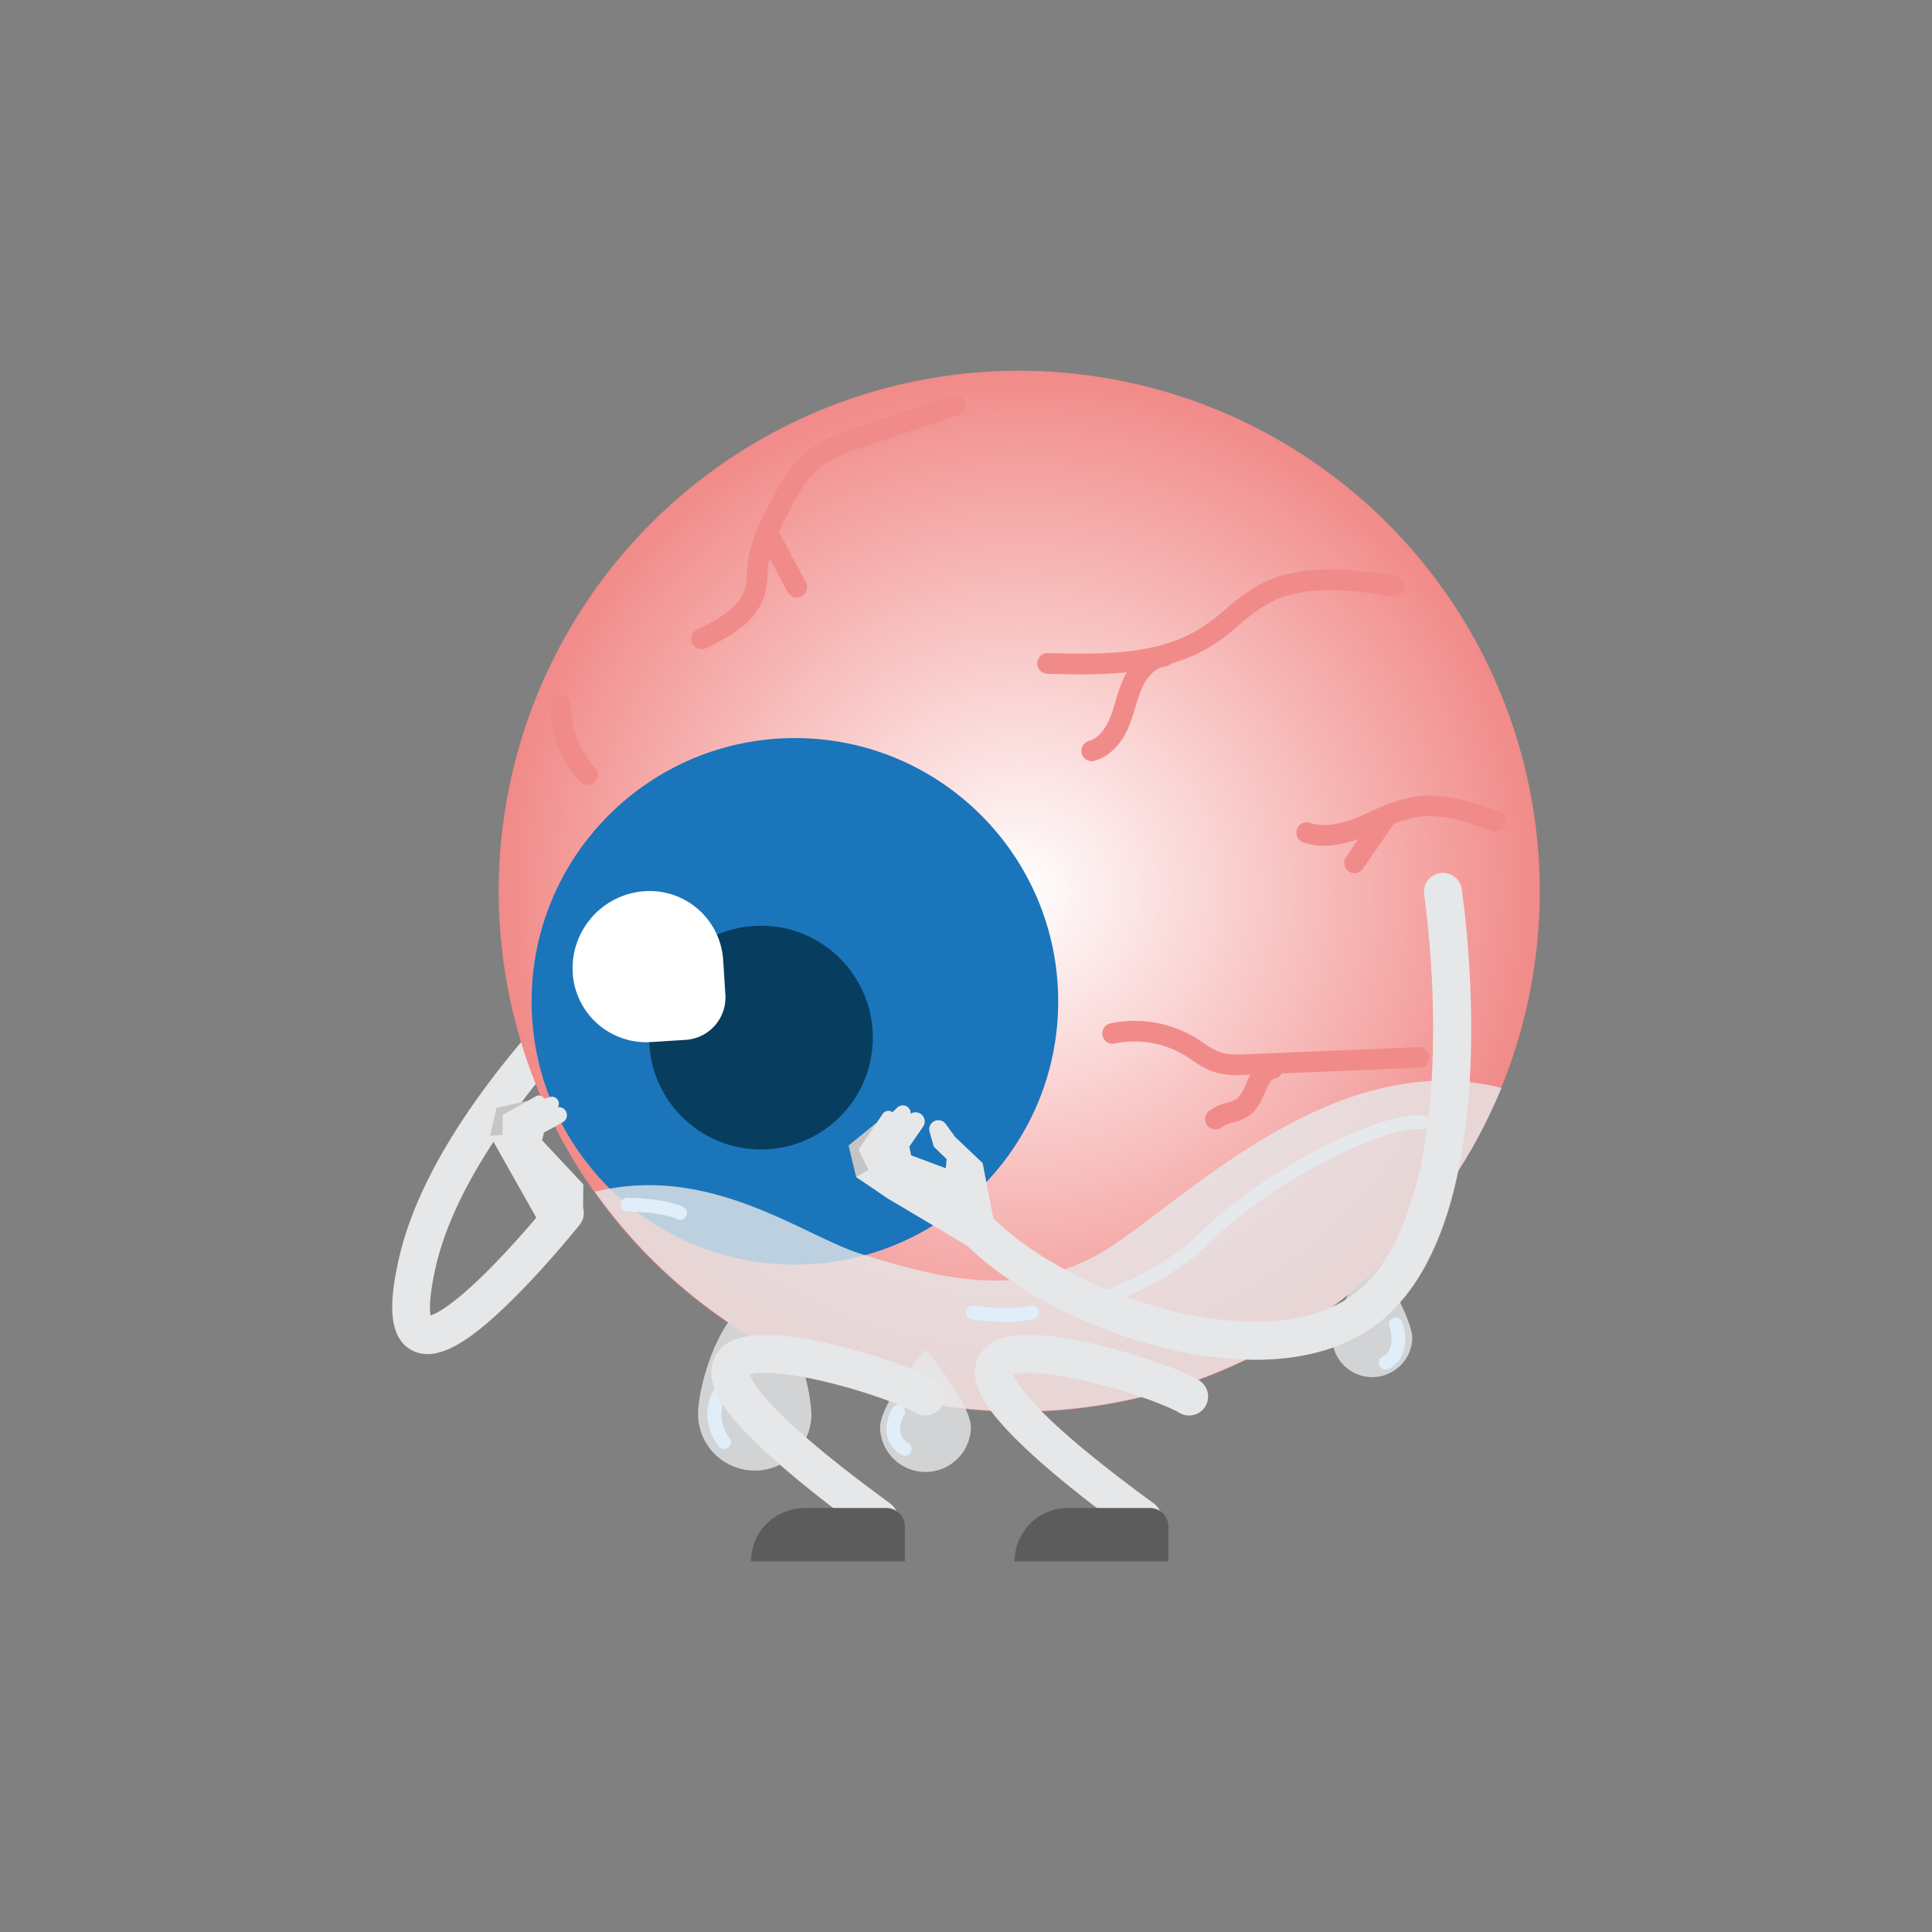 <?xml version="1.0" encoding="UTF-8"?>
<svg xmlns="http://www.w3.org/2000/svg" xmlns:xlink="http://www.w3.org/1999/xlink" id="Layer_1" data-name="Layer 1" viewBox="0 0 500 500">
  <rect x="0" y="0" width="500" height="500" fill="#808080" stroke="none"/>
  <defs>
    <style>.cls-1,.cls-7{fill:#e6e7e8;}.cls-2{fill:url(#radial-gradient);}.cls-3{fill:#1b75bb;}.cls-4{fill:#073d5e;}.cls-5{fill:#fff;}.cls-6{fill:#e0eef9;}.cls-7{opacity:0.8;}.cls-8{fill:#f18b89;}.cls-9{fill:#c6c5c5;}.cls-10{fill:#5c5c5c;}</style>
    <radialGradient id="radial-gradient" cx="263.82" cy="230.6" r="134.67" gradientUnits="userSpaceOnUse">
      <stop offset="0" stop-color="#fff"></stop>
      <stop offset="1" stop-color="#f18b89"></stop>
    </radialGradient>
  </defs>
  <path class="cls-1" d="M110.68,350.44a8.61,8.61,0,0,1-3.78-.84c-7.17-3.43-5.78-14.29-3.78-23.37,4.57-20.68,19.49-44.42,44.33-70.56a364.56,364.56,0,0,1,35.72-32.92,4.9,4.9,0,1,1,6,7.73c-.66.51-66.47,52.41-76.51,97.87-1.64,7.43-1.47,10.76-1.22,12.1,1.76-.59,6.69-3.12,17.24-14.09,7.38-7.67,13.61-15.44,13.67-15.51a4.9,4.9,0,0,1,7.66,6.12c-.3.37-7.34,9.17-15.62,17.59C123.76,345.42,116.34,350.44,110.68,350.44Zm1-9.22Z"></path>
  <path class="cls-2" d="M388.51,281.54a134.71,134.71,0,1,1,9.7-59.51A134.66,134.66,0,0,1,388.51,281.54Z"></path>
  <circle class="cls-3" cx="205.72" cy="259.15" r="68.14"></circle>
  <circle class="cls-4" cx="196.93" cy="268.53" r="28.95"></circle>
  <path class="cls-5" d="M168.16,230.63h0a19.07,19.07,0,0,1,19.07,19.07v9a11,11,0,0,1-11,11h-9a19.07,19.07,0,0,1-19.07-19.07v0A20,20,0,0,1,168.16,230.63Z" transform="translate(-15.59 11.18) rotate(-3.65)"></path>
  <path class="cls-6" d="M281.31,339.2a1.78,1.78,0,0,1-.45-3.51c.17,0,18-4.83,30.76-17.58,6.54-6.53,17.24-14.07,28.62-20.15,5.69-3,19.82-10,28-9.29a1.78,1.78,0,1,1-.32,3.55c-10.42-.94-40.08,14.72-53.77,28.41-13.46,13.46-31.63,18.31-32.39,18.51A1.8,1.8,0,0,1,281.31,339.2Z"></path>
  <path class="cls-7" d="M357.29,327.54c3,5.24,8.21,14.75,8.21,18.8a10.38,10.38,0,0,1-20.75,0c0-2.48,1.93-7,4.12-11.32a134.78,134.78,0,0,1-141.6,17.82A45.52,45.52,0,0,1,210,365.92a14.67,14.67,0,0,1-29.34,0c0-5.63,3.17-17.2,7.82-23.73a135.45,135.45,0,0,1-34.52-33.77c29.94-7.38,53.81,11.42,69,16.13,19.15,5.94,40.28,11.88,61.4,0,19.68-11.07,59.36-54.22,104.22-43A135.08,135.08,0,0,1,357.29,327.54Z"></path>
  <path class="cls-6" d="M260.56,342.09a69.85,69.85,0,0,1-9-.63,1.78,1.78,0,1,1,.5-3.53c.09,0,9.29,1.3,14.61,0a1.78,1.78,0,0,1,.83,3.47A31.43,31.43,0,0,1,260.56,342.09Z"></path>
  <path class="cls-6" d="M176,315.69a1.86,1.86,0,0,1-.72-.15c-4.42-2-12.9-2-13-2a1.79,1.79,0,0,1,0-3.57h0c.38,0,9.32.06,14.42,2.33a1.78,1.78,0,0,1-.73,3.41Z"></path>
  <path class="cls-1" d="M324.84,351.91a100,100,0,0,1-24.29-3.26c-20.75-5.23-41.29-16.39-52.35-28.45a4.9,4.9,0,1,1,7.23-6.63c13.94,15.21,44.54,28.49,69.34,28.49,10.71,0,20.34-2.48,27.09-8.34,11.4-9.92,17.94-30.55,18.91-59.67a264,264,0,0,0-2.22-42.71,4.91,4.91,0,0,1,9.7-1.47c.51,3.39,12.22,83.27-19.95,111.25C350.08,348.27,338.58,351.91,324.84,351.91Z"></path>
  <path class="cls-6" d="M187.38,375a1.78,1.78,0,0,1-1.38-.65c-.22-.27-5.44-6.75-1.39-14.47a1.78,1.78,0,0,1,3.16,1.65,10,10,0,0,0,1,10.56,1.79,1.79,0,0,1-.25,2.51A1.82,1.82,0,0,1,187.38,375Z"></path>
  <path class="cls-6" d="M358.61,354.44a1.79,1.79,0,0,1-.82-3.37c3.85-2,1.79-7.62,1.76-7.68a1.78,1.78,0,0,1,3.34-1.25c1.12,3,1.84,9.34-3.46,12.09A1.72,1.72,0,0,1,358.61,354.44Z"></path>
  <path class="cls-8" d="M280,174.53c-3.2,0-6.26-.09-9.1-.18a2.68,2.68,0,0,1,.17-5.35c15.84.49,29.84.29,40.78-7.15a67.1,67.1,0,0,0,5.36-4.21,54.58,54.58,0,0,1,8-5.92C335.67,145.77,348.08,147,361,149a2.68,2.68,0,1,1-.81,5.29c-11.89-1.82-23.32-3-32.3,2.08a50.22,50.22,0,0,0-7.19,5.36,71.62,71.62,0,0,1-5.79,4.54C304.5,173.32,291.4,174.53,280,174.53Z"></path>
  <path class="cls-8" d="M282.53,197a2.68,2.68,0,0,1-.7-5.26c3.05-.83,4.81-4.43,5.43-5.94s1-2.82,1.45-4.35a42.36,42.36,0,0,1,2.12-6c2.19-4.68,5.92-7.76,10-8.23a2.67,2.67,0,1,1,.62,5.31c-2.59.3-4.67,2.88-5.75,5.19a37.89,37.89,0,0,0-1.83,5.24c-.48,1.58-1,3.22-1.63,4.84-2,4.82-5.15,8-9,9.09A2.86,2.86,0,0,1,282.53,197Z"></path>
  <path class="cls-8" d="M181.54,168a2.67,2.67,0,0,1-1.15-5.08c5.33-2.55,11.14-5.7,12.46-10.81a19.8,19.8,0,0,0,.44-3.78c.05-.76.09-1.55.18-2.35.65-5.89,3.41-11.21,5.85-15.9,2.31-4.45,4.93-9.48,9.26-13.1,4-3.38,9-5,13.42-6.53,8-2.69,16.12-5.38,24.16-8a2.68,2.68,0,1,1,1.65,5.09c-8,2.6-16.13,5.29-24.11,8-3.94,1.33-8.41,2.83-11.69,5.57-3.51,2.93-5.77,7.26-7.94,11.46-2.34,4.48-4.75,9.12-5.28,14-.07.67-.11,1.35-.16,2.08a24.9,24.9,0,0,1-.6,4.81c-1.9,7.33-8.91,11.22-15.33,14.29A2.68,2.68,0,0,1,181.54,168Z"></path>
  <path class="cls-8" d="M206.19,154.62a2.67,2.67,0,0,1-2.36-1.42l-7.1-13.32a2.68,2.68,0,0,1,4.73-2.51l7.09,13.31a2.68,2.68,0,0,1-1.1,3.62A2.62,2.62,0,0,1,206.19,154.62Z"></path>
  <path class="cls-8" d="M152.1,203.15a2.64,2.64,0,0,1-1.94-.84,28.39,28.39,0,0,1-7.72-19.54,2.67,2.67,0,0,1,2.67-2.66h0a2.67,2.67,0,0,1,2.66,2.69A23,23,0,0,0,154,198.63a2.68,2.68,0,0,1-1.94,4.52Z"></path>
  <path class="cls-8" d="M320.33,278.24a19,19,0,0,1-6.67-1,23.7,23.7,0,0,1-5.13-2.86c-.57-.39-1.11-.75-1.65-1.09a25.17,25.17,0,0,0-18.38-3.22,2.67,2.67,0,1,1-1.11-5.23,30.62,30.62,0,0,1,22.32,3.91c.62.39,1.23.8,1.81,1.2a19.82,19.82,0,0,0,4,2.27c2.22.82,4.88.72,7.45.61L367.14,271a2.67,2.67,0,1,1,.21,5.34l-44.17,1.8C322.26,278.2,321.31,278.24,320.33,278.24Z"></path>
  <path class="cls-8" d="M314.57,292.29a2.67,2.67,0,0,1-1.71-4.73,12.2,12.2,0,0,1,4.65-2.16,8.45,8.45,0,0,0,2.69-1.09,9.94,9.94,0,0,0,2.26-3.76c1.16-2.67,2.62-6,6.42-6.69a2.68,2.68,0,0,1,1,5.27c-.94.17-1.56,1.46-2.48,3.56s-1.87,4.28-3.86,5.84a12.8,12.8,0,0,1-4.49,2,7.79,7.79,0,0,0-2.73,1.13A2.71,2.71,0,0,1,314.57,292.29Z"></path>
  <path class="cls-8" d="M342.62,218.89a16.31,16.31,0,0,1-5.65-1,2.68,2.68,0,0,1,1.84-5c3.22,1.18,7.33.72,12.56-1.4,1.17-.48,2.37-1,3.54-1.53a44.58,44.58,0,0,1,11-3.77c7.78-1.24,15.57,1.54,21.84,3.78a2.67,2.67,0,1,1-1.8,5c-6-2.13-12.77-4.56-19.2-3.53a40.11,40.11,0,0,0-9.65,3.37c-1.21.54-2.45,1.1-3.71,1.61A28.94,28.94,0,0,1,342.62,218.89Z"></path>
  <path class="cls-8" d="M350.55,226a2.68,2.68,0,0,1-2.2-4.2L356,210.71a2.67,2.67,0,1,1,4.4,3l-7.65,11.07A2.68,2.68,0,0,1,350.55,226Z"></path>
  <polygon class="cls-9" points="221.57 304.63 219.61 296.46 226.99 290.43 228.81 299.45 225.18 305.07 221.57 304.63"></polygon>
  <path class="cls-1" d="M230.53,287.6h0a1.75,1.75,0,0,0-2.08.66l-6.25,9.26,5.45,11.22,3.07-1.81-2.18-12.11,2.85-4.68A1.74,1.74,0,0,0,230.53,287.6Z"></path>
  <path class="cls-1" d="M234.76,286.4h0a2.06,2.06,0,0,0-2.46.16l-6.3,6.06,1.88,14.84,5.39-2.5-.3-10.51,2.54-5.44A2.08,2.08,0,0,0,234.76,286.4Z"></path>
  <path class="cls-1" d="M237.23,305.65l-1.9-8.9,3.57-5.18a2.36,2.36,0,0,0-.45-3.17h0a2.37,2.37,0,0,0-3,0l-5.17,6.37.64,10.86Z"></path>
  <polygon class="cls-1" points="257.07 315.25 252.46 305.22 232.91 297.92 221.57 304.63 229.79 310.2 250.5 322.5 257.07 315.25"></polygon>
  <path class="cls-1" d="M257.07,315.26,254.31,301l-7.11-6.74-2.45-3.38a2.35,2.35,0,0,0-2.32-.93h0a2.35,2.35,0,0,0-1.85,3l1.09,3.82L245,300l-.83,8.16Z"></path>
  <polygon class="cls-9" points="126.83 293.93 128.49 286.72 136.68 284.85 134.57 292.69 129.5 295.7 126.83 293.93"></polygon>
  <path class="cls-1" d="M140.59,284h0a1.54,1.54,0,0,0-1.9-.3l-8.57,4.85-.11,11,3.14-.22,3-10.42,4.09-2.57A1.54,1.54,0,0,0,140.59,284Z"></path>
  <path class="cls-1" d="M144.4,284.73h0a1.83,1.83,0,0,0-2-.85L135,286.19l-4.34,12.45,5.23.15,3.89-8.41,4.14-3.3A1.83,1.83,0,0,0,144.4,284.73Z"></path>
  <path class="cls-1" d="M138.79,300.89l2-7.78,4.86-2.68a2.07,2.07,0,0,0,.88-2.68h0a2.08,2.08,0,0,0-2.37-1.16l-6.58,3-3.76,8.83Z"></path>
  <polygon class="cls-1" points="150.86 315.49 150.97 306.53 138.42 293.08 126.83 293.93 131.13 301.55 141.16 319.33 150.86 315.49"></polygon>
  <path class="cls-1" d="M295.72,397.93a5,5,0,0,1-2.89-.94c-15.55-11.37-26.68-20.75-33.09-27.9-2.89-3.22-10.59-11.8-6-18.76,2.26-3.44,7.7-7.45,28.89-2.64,10.43,2.37,22.56,6.54,27.61,9.5a4.9,4.9,0,0,1-5,8.46c-3.39-2-13.22-5.62-23.2-8-12.19-2.93-17.91-2.53-19.78-1.93.37,1.12,1.78,3.92,7.06,9.28,6.22,6.33,16.08,14.44,29.28,24.09a4.9,4.9,0,0,1-2.9,8.86Z"></path>
  <path class="cls-1" d="M227.5,397.93a4.91,4.91,0,0,1-2.89-.94c-15.55-11.37-26.69-20.75-33.09-27.9-2.9-3.22-10.59-11.8-6-18.76,2.25-3.44,7.7-7.45,28.88-2.64,10.43,2.37,22.56,6.54,27.61,9.5a4.9,4.9,0,1,1-5,8.46c-3.39-2-13.23-5.62-23.21-8-12.19-2.94-17.91-2.53-19.78-1.93.38,1.12,1.79,3.92,7.06,9.28,6.23,6.33,16.08,14.44,29.29,24.09a4.9,4.9,0,0,1-2.9,8.86Z"></path>
  <path class="cls-10" d="M208.16,390.26h21.18a4.84,4.84,0,0,1,4.84,4.84v9a0,0,0,0,1,0,0H194.36a0,0,0,0,1,0,0v0a13.8,13.8,0,0,1,13.8-13.8Z"></path>
  <path class="cls-10" d="M276.38,390.26h21.18a4.84,4.84,0,0,1,4.84,4.84v9a0,0,0,0,1,0,0H262.58a0,0,0,0,1,0,0v0A13.8,13.8,0,0,1,276.38,390.26Z"></path>
  <path class="cls-7" d="M251.27,369.52a11.76,11.76,0,0,1-23.51,0c0-6.49,11.76-20.25,11.76-20.25S251.27,363,251.27,369.52Z"></path>
  <path class="cls-6" d="M234.17,376.76a1.76,1.76,0,0,1-.91-.25c-5.53-3.32-3.92-9.4-2.3-12.15a1.79,1.79,0,0,1,3.08,1.81c-.3.51-2.75,5,1.05,7.28a1.78,1.78,0,0,1-.92,3.31Z"></path>
</svg>

